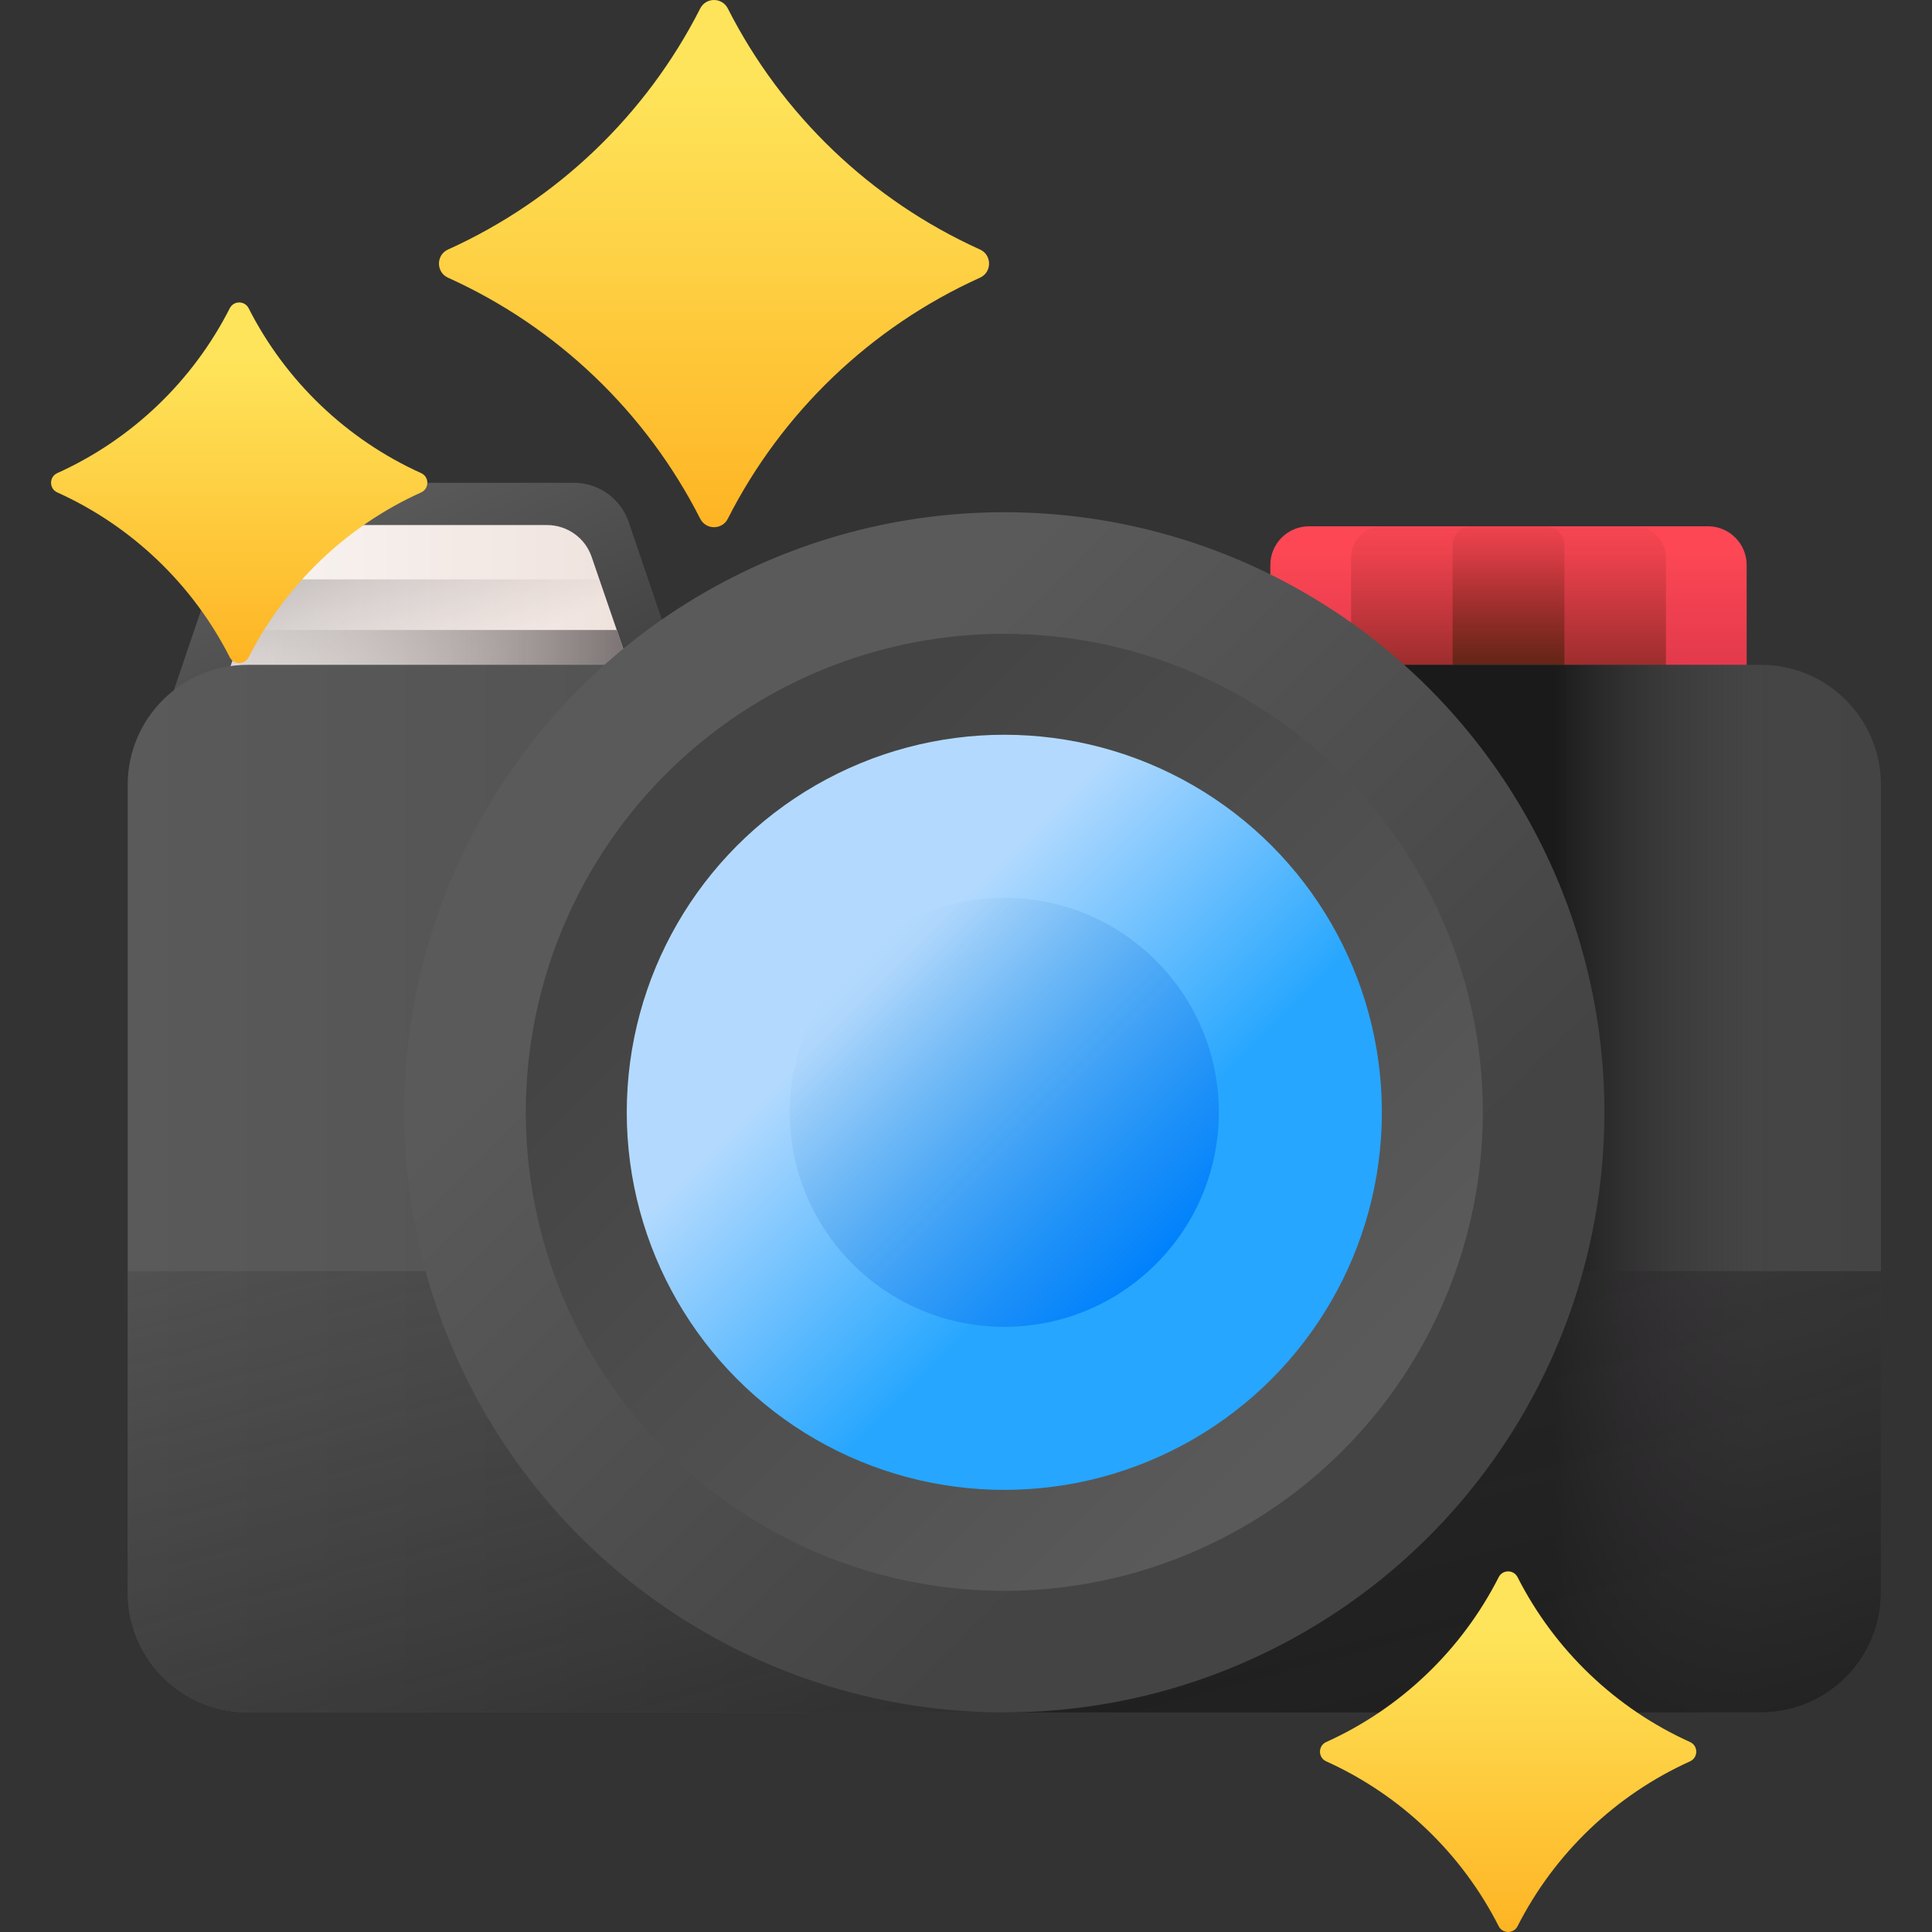 <svg id="Capa_1" enable-background="new 0 0 510 510" height="20" viewBox="0 0 510 510" width="20" xmlns="http://www.w3.org/2000/svg" xmlns:xlink="http://www.w3.org/1999/xlink"><rect x="0" y="0" width="510" height="510" fill="#333333" stroke="none"/><linearGradient id="lg1"><stop offset="0" stop-color="#5a5a5a"/><stop offset="1" stop-color="#444"/></linearGradient><linearGradient id="SVGID_1_" gradientUnits="userSpaceOnUse" x1="93.294" x2="118.509" xlink:href="#lg1" y1="132.868" y2="191.578"/><linearGradient id="SVGID_00000160877131852523681480000015924196560871268247_" gradientUnits="userSpaceOnUse" x1="57.789" x2="169.162" y1="161.702" y2="161.702"><stop offset="0" stop-color="#f9f5f3"/><stop offset="1" stop-color="#efe2dd"/></linearGradient><linearGradient id="lg2"><stop offset="0" stop-color="#9e9797" stop-opacity="0"/><stop offset=".311" stop-color="#979090" stop-opacity=".311"/><stop offset=".786" stop-color="#817a7a" stop-opacity=".786"/><stop offset="1" stop-color="#766e6e"/></linearGradient><linearGradient id="SVGID_00000157306735661410097930000007300418726591159471_" gradientUnits="userSpaceOnUse" x1="113.002" x2="77.509" xlink:href="#lg2" y1="179.99" y2="101.05"/><linearGradient id="SVGID_00000053508758630245727960000018007813990333258632_" gradientUnits="userSpaceOnUse" x1="57.789" x2="169.162" xlink:href="#lg2" y1="175.554" y2="175.554"/><linearGradient id="SVGID_00000008827977007913146780000017532655892304437921_" gradientUnits="userSpaceOnUse" x1="398.206" x2="398.206" y1="145.42" y2="201.403"><stop offset="0" stop-color="#fd4755"/><stop offset="1" stop-color="#ca2e43"/></linearGradient><linearGradient id="lg3"><stop offset="0" stop-color="#a72b2b" stop-opacity="0"/><stop offset="1" stop-color="#42210b"/></linearGradient><linearGradient id="SVGID_00000143617880287088304210000010039554986989384591_" gradientUnits="userSpaceOnUse" x1="398.206" x2="398.206" xlink:href="#lg3" y1="134.449" y2="204.004"/><linearGradient id="SVGID_00000013896498603438450270000001485941177902091693_" gradientUnits="userSpaceOnUse" x1="398.206" x2="398.206" xlink:href="#lg3" y1="134.888" y2="185.373"/><linearGradient id="SVGID_00000023252830663699600000000006378594861139512744_" gradientUnits="userSpaceOnUse" x1="33.709" x2="496.521" xlink:href="#lg1" y1="313.768" y2="313.768"/><linearGradient id="lg4"><stop offset="0" stop-color="#433f43" stop-opacity="0"/><stop offset="1" stop-color="#1a1a1a"/></linearGradient><linearGradient id="SVGID_00000098911359308859381630000006512450555162788514_" gradientUnits="userSpaceOnUse" x1="469.384" x2="410.175" xlink:href="#lg4" y1="313.768" y2="313.768"/><linearGradient id="SVGID_00000034797506799260793870000007709314190661917607_" gradientUnits="userSpaceOnUse" x1="215.272" x2="307.497" xlink:href="#lg4" y1="192.829" y2="539.236"/><linearGradient id="SVGID_00000083074242039177341460000001024511652954852231_" gradientUnits="userSpaceOnUse" x1="192.27" x2="331.833" xlink:href="#lg1" y1="220.78" y2="360.343"/><linearGradient id="SVGID_00000141457730936761784610000004526166285816325779_" gradientUnits="userSpaceOnUse" x1="345.54" x2="197.515" xlink:href="#lg1" y1="374.05" y2="226.025"/><linearGradient id="SVGID_00000138538352775678192870000000573181959199716770_" gradientUnits="userSpaceOnUse" x1="231.07" x2="289.787" y1="259.58" y2="318.297"><stop offset="0" stop-color="#b3dafe"/><stop offset="1" stop-color="#26a6fe"/></linearGradient><linearGradient id="SVGID_00000110469606322223045200000004267143937358237850_" gradientUnits="userSpaceOnUse" x1="225.437" x2="304.354" y1="253.947" y2="332.864"><stop offset="0" stop-color="#7bacdf" stop-opacity="0"/><stop offset="1" stop-color="#0182fc"/></linearGradient><linearGradient id="lg5"><stop offset="0" stop-color="#fee45a"/><stop offset="1" stop-color="#fea613"/></linearGradient><linearGradient id="SVGID_00000090997887350381421080000001806286721044194201_" gradientUnits="userSpaceOnUse" x1="63.144" x2="63.144" xlink:href="#lg5" y1="94.894" y2="199.109"/><linearGradient id="SVGID_00000048467398845887752260000003376473807164487060_" gradientUnits="userSpaceOnUse" x1="398.109" x2="398.109" xlink:href="#lg5" y1="429.859" y2="534.075"/><linearGradient id="SVGID_00000034084384120624624680000003270102847466157734_" gradientUnits="userSpaceOnUse" x1="188.483" x2="188.483" xlink:href="#lg5" y1="22.004" y2="174.364"/><g><g><g><path d="m181.945 184.804h-136.939l15.988-47c2.108-6.198 7.928-10.365 14.475-10.365h76.013c6.546 0 12.366 4.168 14.475 10.365z" fill="url(#SVGID_1_)"/><path d="m169.162 184.804h-111.373l13.003-37.855c1.715-4.992 6.448-8.349 11.772-8.349h61.821c5.324 0 10.058 3.357 11.772 8.349z" fill="url(#SVGID_00000160877131852523681480000015924196560871268247_)"/><path d="m57.789 184.804h111.373l-10.944-31.86h-89.485z" fill="url(#SVGID_00000157306735661410097930000007300418726591159471_)"/><path d="m57.789 184.804h111.373l-6.355-18.5h-98.663z" fill="url(#SVGID_00000053508758630245727960000018007813990333258632_)"/></g><g><path d="m450.852 198.825h-105.292c-5.647 0-10.224-4.578-10.224-10.224v-39.455c0-5.647 4.578-10.224 10.224-10.224h105.291c5.647 0 10.224 4.578 10.224 10.224v39.455c.001 5.647-4.577 10.224-10.223 10.224z" fill="url(#SVGID_00000008827977007913146780000017532655892304437921_)"/><path d="m431.451 198.825h-66.491c-4.591 0-8.313-3.722-8.313-8.313v-43.278c0-4.591 3.722-8.313 8.313-8.313h66.491c4.591 0 8.313 3.722 8.313 8.313v43.278c0 4.592-3.722 8.313-8.313 8.313z" fill="url(#SVGID_00000143617880287088304210000010039554986989384591_)"/><path d="m408.008 198.825h-19.604c-2.736 0-4.953-2.218-4.953-4.953v-49.997c0-2.736 2.218-4.953 4.953-4.953h19.604c2.736 0 4.953 2.218 4.953 4.953v49.997c0 2.736-2.218 4.953-4.953 4.953z" fill="url(#SVGID_00000013896498603438450270000001485941177902091693_)"/></g><path d="m464.843 452.034h-399.456c-17.495 0-31.678-14.183-31.678-31.678v-213.177c0-17.495 14.183-31.678 31.678-31.678h399.456c17.495 0 31.678 14.183 31.678 31.678v213.177c0 17.495-14.183 31.678-31.678 31.678z" fill="url(#SVGID_00000023252830663699600000000006378594861139512744_)"/><path d="m464.843 175.501h-199.728v276.533h199.728c17.495 0 31.678-14.183 31.678-31.678v-213.177c0-17.495-14.183-31.678-31.678-31.678z" fill="url(#SVGID_00000098911359308859381630000006512450555162788514_)"/><path d="m33.709 420.356v-84.801h462.812v84.801c0 17.495-14.183 31.678-31.678 31.678h-399.456c-17.496 0-31.678-14.183-31.678-31.678z" fill="url(#SVGID_00000034797506799260793870000007709314190661917607_)"/><g><circle cx="265.115" cy="293.625" fill="url(#SVGID_00000083074242039177341460000001024511652954852231_)" r="158.409"/><circle cx="265.115" cy="293.625" fill="url(#SVGID_00000141457730936761784610000004526166285816325779_)" r="126.311"/><circle cx="265.115" cy="293.625" fill="url(#SVGID_00000138538352775678192870000000573181959199716770_)" r="99.667"/><circle cx="265.115" cy="293.625" fill="url(#SVGID_00000110469606322223045200000004267143937358237850_)" r="56.625"/></g></g><path d="m60.65 173.502c-9.749-19.199-25.846-34.629-45.535-43.518-2.181-.985-2.181-4.106 0-5.091 19.689-8.888 35.786-24.319 45.535-43.518 1.038-2.044 3.949-2.044 4.987 0 9.749 19.199 25.846 34.629 45.535 43.518 2.181.985 2.181 4.106 0 5.091-19.689 8.888-35.786 24.319-45.535 43.518-1.038 2.043-3.949 2.043-4.987 0z" fill="url(#SVGID_00000090997887350381421080000001806286721044194201_)"/><path d="m395.615 508.467c-9.749-19.199-25.846-34.629-45.535-43.518-2.181-.985-2.181-4.106 0-5.091 19.689-8.888 35.786-24.319 45.535-43.518 1.038-2.044 3.949-2.044 4.987 0 9.749 19.199 25.846 34.629 45.535 43.518 2.181.985 2.181 4.106 0 5.091-19.689 8.888-35.786 24.319-45.535 43.518-1.037 2.044-3.949 2.044-4.987 0z" fill="url(#SVGID_00000048467398845887752260000003376473807164487060_)"/><path d="m184.837 136.927c-14.253-28.068-37.786-50.627-66.57-63.621-3.189-1.44-3.189-6.003 0-7.443 28.784-12.995 52.318-35.553 66.57-63.621 1.517-2.988 5.774-2.988 7.291 0 14.253 28.068 37.786 50.627 66.57 63.621 3.189 1.44 3.189 6.003 0 7.443-28.784 12.995-52.318 35.553-66.57 63.621-1.517 2.988-5.773 2.988-7.291 0z" fill="url(#SVGID_00000034084384120624624680000003270102847466157734_)"/></g></svg>